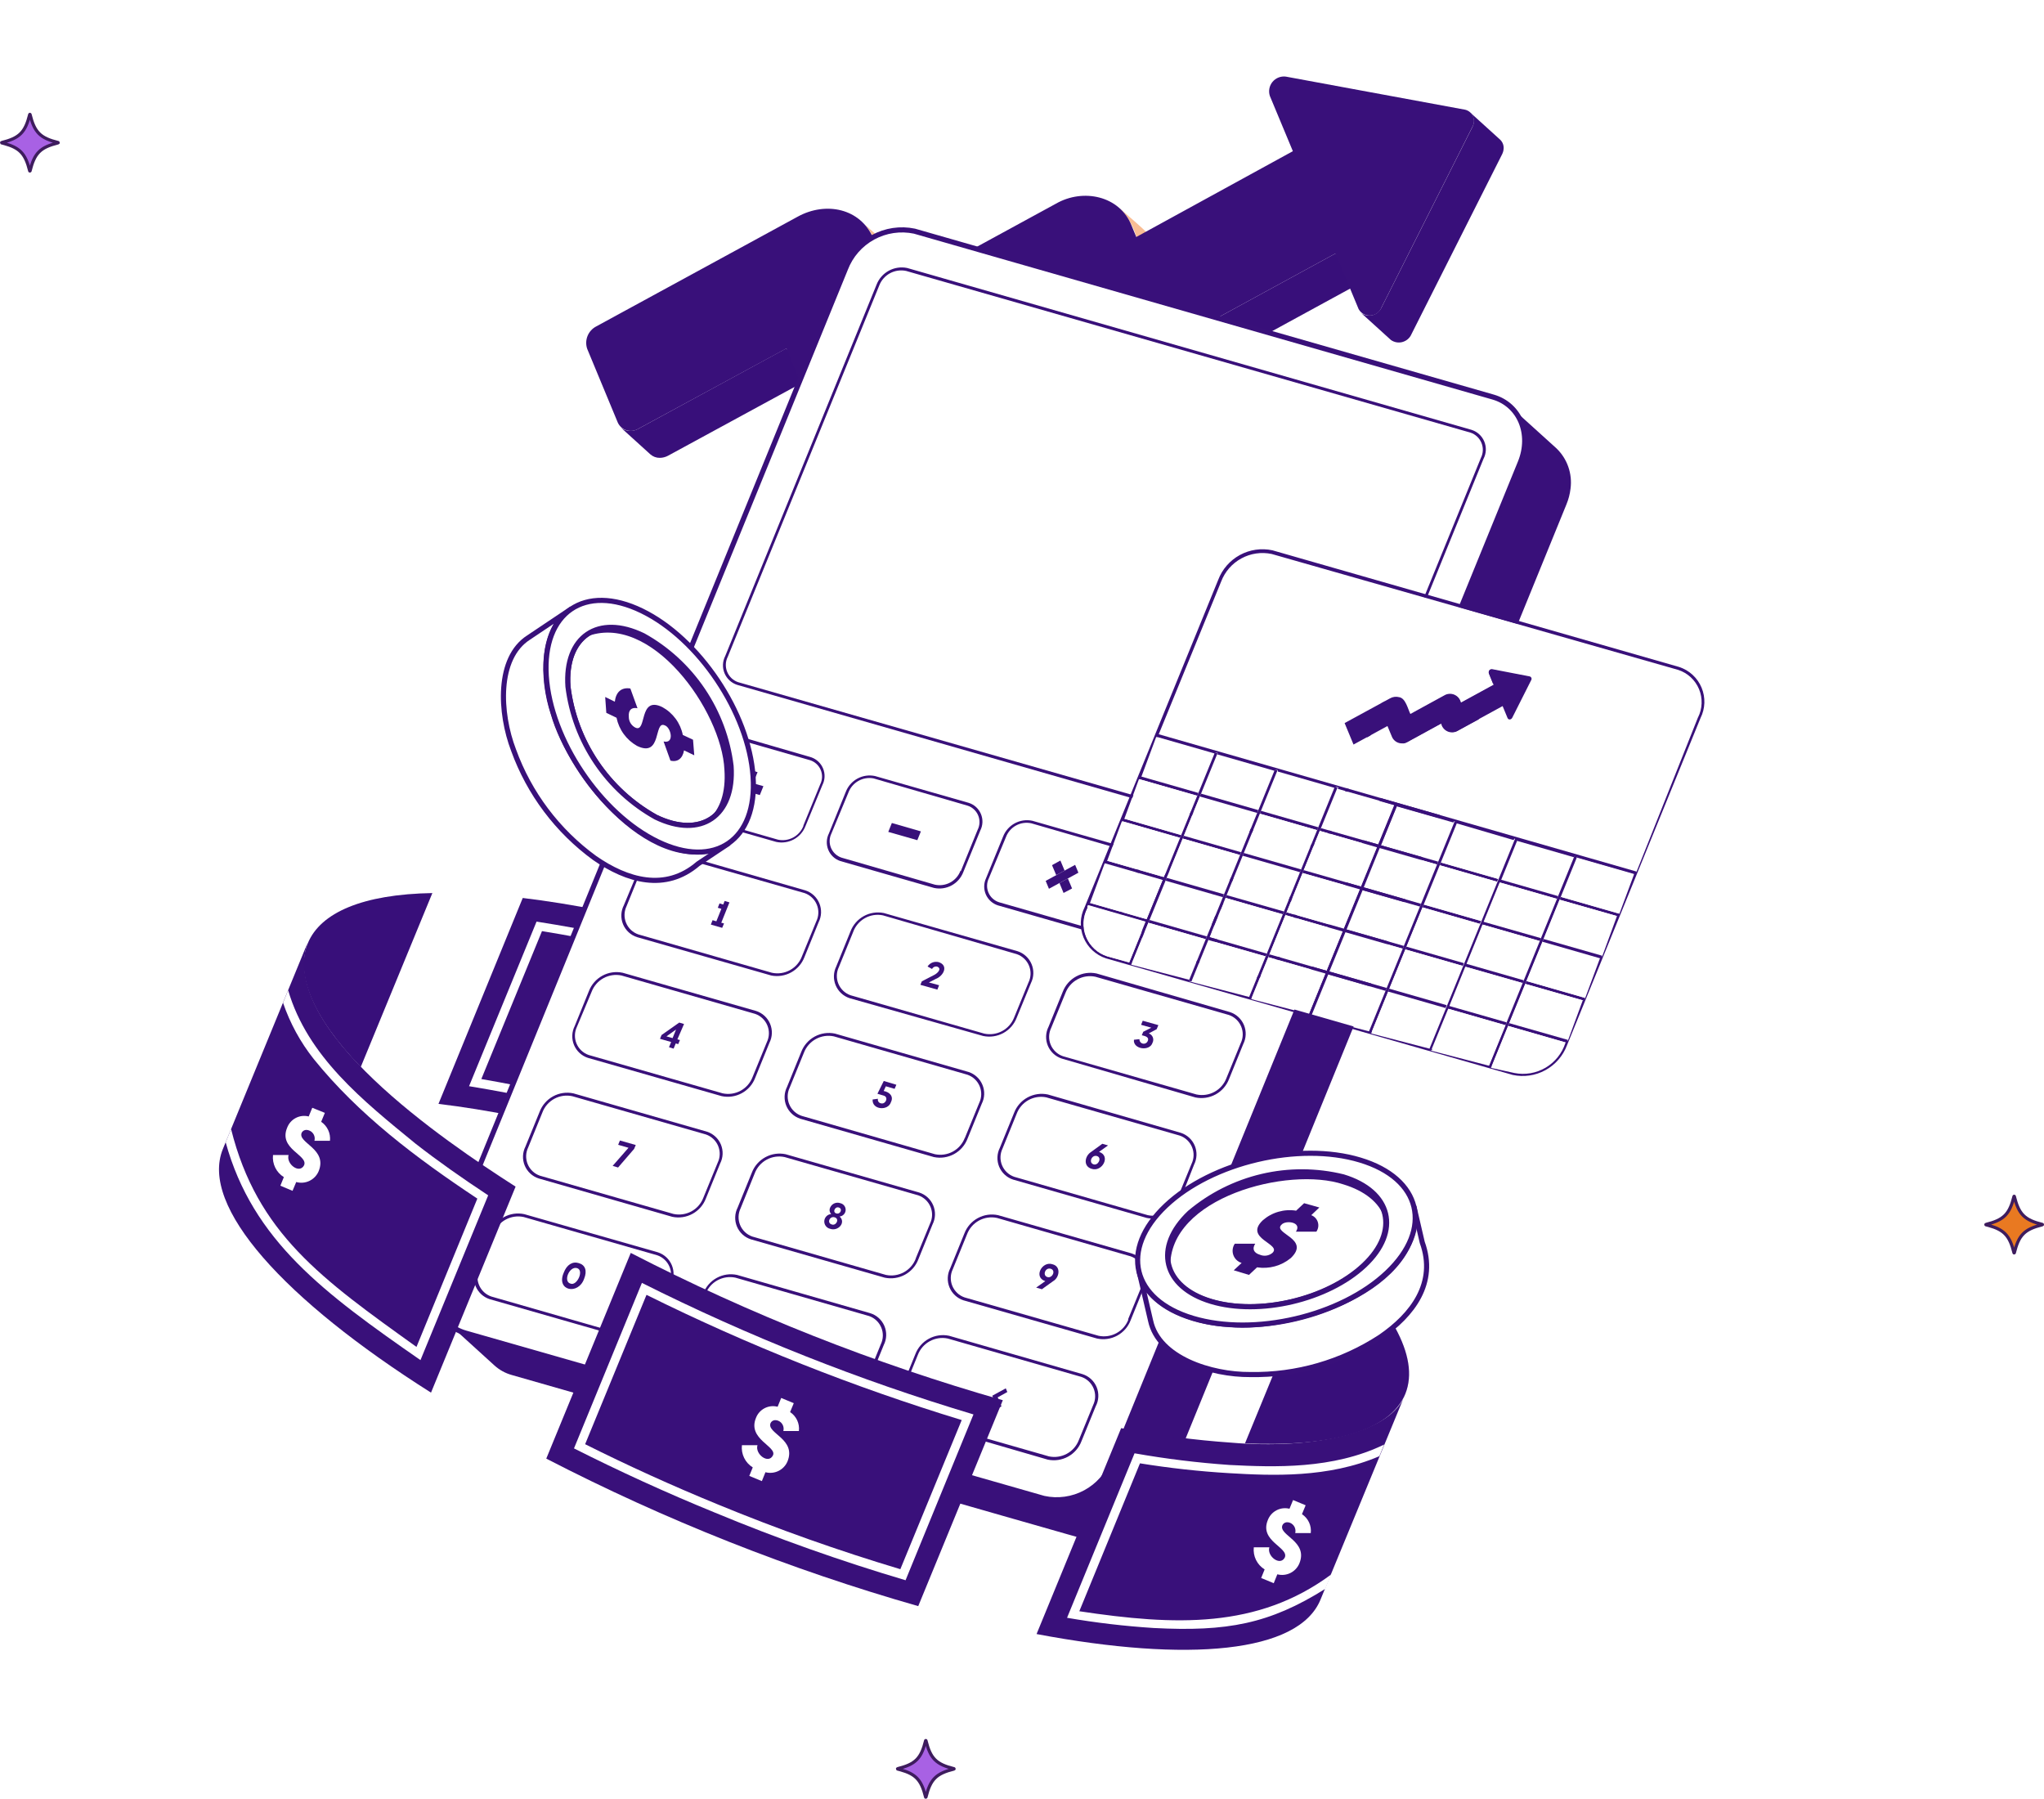 
<svg width="308" height="271" viewBox="0 0 308 271" fill="none" xmlns="http://www.w3.org/2000/svg">
<g clip-path="url(#clip0_9003_3762)" filter="url(#filter0_d_9003_3762)">
<path d="M122.923 46.556L118.454 42.503L96.185 54.601C95.777 54.847 95.303 54.959 94.828 54.923C94.353 54.888 93.901 54.705 93.534 54.401L98.004 58.454C98.399 58.801 98.91 58.988 99.437 58.978C99.868 58.971 100.291 58.86 100.67 58.654L122.923 46.556Z" fill="#39107A"/>
<path d="M137.594 57.761L161.851 44.538L157.382 40.485L133.171 53.707C131.7 54.594 129.99 55.003 128.276 54.879C126.563 54.755 124.93 54.103 123.601 53.014L128.024 57.021C129.349 58.115 130.979 58.774 132.692 58.906C134.405 59.038 136.117 58.638 137.594 57.761Z" fill="#39107A"/>
<path d="M173.533 49.762C174.335 49.392 205.018 32.594 205.711 32.24L201.242 28.186L169.48 45.508C168.008 46.395 166.298 46.804 164.585 46.68C162.871 46.556 161.238 45.904 159.91 44.815L164.379 48.868C165.643 49.91 167.19 50.551 168.82 50.71C170.45 50.869 172.091 50.539 173.533 49.762Z" fill="#39107A"/>
<path d="M226.577 12.328C226.583 12.086 226.539 11.846 226.446 11.623C226.353 11.4 226.214 11.199 226.037 11.034L221.568 6.98C221.847 7.261 222.026 7.626 222.079 8.018C222.132 8.41 222.055 8.809 221.861 9.153C221.769 9.323 208.192 36.323 208.099 36.477C207.962 36.732 207.773 36.954 207.544 37.13C207.314 37.306 207.05 37.43 206.769 37.496C206.487 37.562 206.195 37.566 205.912 37.51C205.628 37.454 205.36 37.338 205.125 37.17L209.594 41.224C209.844 41.4 210.131 41.519 210.433 41.57C210.735 41.622 211.045 41.606 211.34 41.524C211.635 41.441 211.908 41.294 212.139 41.093C212.37 40.892 212.554 40.641 212.676 40.361L226.361 13.207C226.493 12.932 226.567 12.633 226.577 12.328Z" fill="#39107A"/>
<path opacity="0.1" d="M122.923 46.556L118.454 42.503L96.185 54.601C95.777 54.847 95.303 54.959 94.828 54.923C94.353 54.888 93.901 54.705 93.534 54.401L98.004 58.454C98.399 58.801 98.91 58.988 99.437 58.978C99.868 58.971 100.291 58.86 100.67 58.654L122.923 46.556Z" fill="#39107A"/>
<path opacity="0.1" d="M137.594 57.761L161.851 44.538L157.382 40.485L133.171 53.707C131.7 54.594 129.99 55.003 128.276 54.879C126.563 54.755 124.93 54.103 123.601 53.014L128.024 57.021C129.349 58.115 130.979 58.774 132.692 58.906C134.405 59.038 136.117 58.638 137.594 57.761Z" fill="#39107A"/>
<path opacity="0.1" d="M173.533 49.762C174.335 49.392 205.018 32.594 205.711 32.24L201.242 28.186L169.48 45.508C168.008 46.395 166.298 46.804 164.585 46.68C162.871 46.556 161.238 45.904 159.91 44.815L164.379 48.868C165.643 49.91 167.19 50.551 168.82 50.71C170.45 50.869 172.091 50.539 173.533 49.762Z" fill="#39107A"/>
<path opacity="0.1" d="M226.577 12.328C226.583 12.086 226.539 11.846 226.446 11.623C226.353 11.4 226.214 11.199 226.037 11.034L221.568 6.98C221.847 7.261 222.026 7.626 222.079 8.018C222.132 8.41 222.055 8.809 221.861 9.153C221.769 9.323 208.192 36.323 208.099 36.477C207.962 36.732 207.773 36.954 207.544 37.13C207.314 37.306 207.05 37.43 206.769 37.496C206.487 37.562 206.195 37.566 205.912 37.51C205.628 37.454 205.36 37.338 205.125 37.17L209.594 41.224C209.844 41.4 210.131 41.519 210.433 41.57C210.735 41.622 211.045 41.606 211.34 41.524C211.635 41.441 211.908 41.294 212.139 41.093C212.37 40.892 212.554 40.641 212.676 40.361L226.361 13.207C226.493 12.932 226.567 12.633 226.577 12.328Z" fill="#39107A"/>
<path d="M136.038 29.944C135.375 27.817 131.291 24.858 129.781 23.332C130.578 24.039 131.209 24.912 131.63 25.891L134.867 33.904L139.336 37.896L136.038 29.944Z" fill="#F9BD94"/>
<path d="M174.966 27.94C174.288 25.814 170.204 22.839 168.694 21.314C169.874 22.531 170.741 24.017 171.221 25.644L175.706 29.697L174.966 27.94Z" fill="#F9BD94"/>
<path d="M220.798 6.534C221.061 6.601 221.306 6.729 221.511 6.907C221.717 7.085 221.878 7.309 221.981 7.561C222.085 7.813 222.128 8.085 222.107 8.356C222.086 8.628 222.002 8.89 221.861 9.123L208.191 36.277C208.068 36.623 207.848 36.926 207.557 37.15C207.267 37.374 206.918 37.51 206.552 37.541C206.186 37.571 205.819 37.496 205.495 37.324C205.171 37.152 204.903 36.89 204.724 36.57L201.241 28.187L169.479 45.508C164.193 48.282 159.031 46.109 157.382 40.484L133.171 53.707C128.933 56.034 123.724 54.94 121.798 50.44L118.5 42.503L96.185 54.601C95.927 54.76 95.638 54.863 95.338 54.904C95.037 54.944 94.731 54.92 94.441 54.835C94.15 54.749 93.88 54.603 93.65 54.406C93.419 54.209 93.233 53.965 93.103 53.692L88.479 42.55C88.265 41.916 88.286 41.227 88.538 40.607C88.79 39.988 89.256 39.479 89.851 39.175L120.21 22.639C124.448 20.312 129.673 21.39 131.584 25.89L134.866 33.904L159.123 20.681C163.207 18.339 168.709 19.495 170.496 23.949L171.221 25.706L194.815 12.776L191.347 4.454C191.23 4.096 191.205 3.714 191.275 3.343C191.345 2.973 191.507 2.626 191.747 2.336C191.987 2.045 192.297 1.82 192.647 1.681C192.998 1.542 193.377 1.494 193.751 1.541L220.798 6.534Z" fill="#39107A"/>
<path d="M131.198 139.161L118.469 170.183C99.02 162.786 80.681 158.07 66.072 156.313L78.77 125.291C93.426 127.048 111.75 131.764 131.198 139.161Z" fill="#39107A"/>
<path d="M125.142 141.78L115.896 164.296C101.833 159.057 87.315 155.131 72.529 152.568L81.668 130.284C96.498 132.696 111.058 136.546 125.142 141.78ZM126.884 141.01C111.998 135.386 96.572 131.311 80.851 128.851L70.68 153.647C86.368 156.23 101.761 160.36 116.635 165.976L126.884 141.01Z" fill="white"/>
<path d="M98.265 151.751L97.711 153.077L95.815 152.306L96.339 151.027C95.767 150.689 95.303 150.195 95.003 149.602C94.703 149.01 94.578 148.344 94.644 147.683H96.986C96.601 149.039 98.635 150.58 99.329 149.224C99.976 147.683 95.445 146.789 96.77 143.568C97.008 142.934 97.471 142.41 98.072 142.097C98.672 141.784 99.367 141.704 100.022 141.873L100.562 140.563L102.457 141.334L101.902 142.674C102.361 142.988 102.727 143.42 102.96 143.925C103.193 144.429 103.286 144.988 103.228 145.541H100.885C100.969 145.236 100.939 144.911 100.8 144.627C100.661 144.343 100.422 144.12 100.13 144C99.544 143.753 99.128 144 98.959 144.339C98.343 145.88 102.904 146.743 101.517 150.133C101.25 150.741 100.779 151.236 100.184 151.531C99.59 151.827 98.911 151.905 98.265 151.751Z" fill="white"/>
<path d="M190.516 170.183L177.863 201.22C162.755 190.523 146.486 181.569 129.365 174.529L142.094 143.506C161.358 151.69 178.187 161.106 190.516 170.183Z" fill="#39107A"/>
<path d="M144.498 149.578C158.626 155.709 172.149 163.149 184.89 171.8L175.644 194.131C162.843 185.585 149.298 178.21 135.175 172.093L144.498 149.578ZM143.789 147.836L133.541 172.787C148.512 179.19 162.837 187.008 176.322 196.134L186.493 171.338C173.073 162.108 158.768 154.235 143.789 147.836Z" fill="white"/>
<path d="M159.662 176.07L159.123 177.395L157.227 176.624L157.751 175.33C157.191 174.988 156.739 174.493 156.45 173.904C156.16 173.314 156.045 172.654 156.118 172.001H158.46C158.06 173.357 160.094 174.898 160.787 173.542C161.45 172.001 156.919 171.107 158.229 167.886C158.47 167.251 158.936 166.727 159.539 166.414C160.141 166.102 160.838 166.022 161.496 166.191L162.036 164.881L163.931 165.652L163.376 166.993C163.835 167.306 164.201 167.739 164.434 168.243C164.667 168.748 164.76 169.306 164.702 169.859H162.359C162.44 169.554 162.408 169.231 162.269 168.948C162.13 168.665 161.894 168.441 161.604 168.318C161.018 168.071 160.602 168.318 160.433 168.657C159.801 170.198 164.378 171.061 162.976 174.452C162.71 175.074 162.228 175.58 161.62 175.877C161.012 176.174 160.317 176.243 159.662 176.07Z" fill="white"/>
<path d="M236.656 63.617C236.803 62.509 236.687 61.382 236.317 60.327C235.948 59.272 235.335 58.319 234.529 57.545L227.563 51.242C228.596 52.261 229.307 53.56 229.608 54.979C229.91 56.398 229.788 57.874 229.258 59.225C229.258 59.363 167.815 209.897 167.723 210.144C167.275 211.245 166.627 212.253 165.812 213.118C164.762 214.286 163.415 215.148 161.914 215.612C160.414 216.076 158.815 216.125 157.289 215.753L70.125 190.834C69.168 190.56 68.288 190.07 67.552 189.401L74.502 195.719C75.242 196.391 76.128 196.882 77.091 197.152C77.692 197.291 164.286 222.211 164.841 222.272C165.992 222.496 167.179 222.449 168.308 222.133C169.732 221.734 171.046 221.015 172.151 220.033C173.257 219.05 174.124 217.829 174.688 216.462L236.039 65.99C236.354 65.231 236.561 64.433 236.656 63.617Z" fill="#39107A"/>
<path d="M224.989 49.822C228.996 50.978 230.83 55.386 229.089 59.67L167.722 210.142C166.938 212.168 165.455 213.846 163.542 214.875C161.629 215.903 159.411 216.214 157.289 215.752L70.125 190.832C66.118 189.676 64.284 185.269 66.026 180.969L127.392 30.512C128.167 28.483 129.64 26.795 131.546 25.753C133.452 24.711 135.668 24.382 137.794 24.826L224.989 49.822Z" fill="white" stroke="#39107A" stroke-width="0.771" stroke-linecap="round" stroke-linejoin="round"/>
<path d="M138.765 115.258L138.226 116.583L133.849 115.335L134.389 113.994L138.765 115.258Z" fill="#39107A"/>
<path d="M145.978 110.959C146.387 111.089 146.763 111.306 147.079 111.596C147.396 111.885 147.645 112.24 147.811 112.636C147.977 113.032 148.054 113.459 148.039 113.888C148.023 114.317 147.914 114.737 147.719 115.12L145.161 121.376C144.835 122.238 144.211 122.954 143.403 123.395C142.594 123.836 141.654 123.973 140.753 123.781L126.622 119.727C126.218 119.593 125.847 119.374 125.535 119.084C125.223 118.794 124.977 118.441 124.814 118.048C124.65 117.655 124.573 117.232 124.587 116.806C124.601 116.381 124.706 115.963 124.896 115.582L127.438 109.325C127.765 108.461 128.391 107.742 129.203 107.301C130.015 106.859 130.958 106.725 131.861 106.921L145.978 110.959ZM144.776 121.253L147.319 115.012C147.488 114.676 147.582 114.308 147.594 113.932C147.607 113.556 147.537 113.182 147.39 112.836C147.244 112.49 147.024 112.18 146.745 111.928C146.466 111.675 146.136 111.487 145.777 111.375L131.63 107.275C130.847 107.127 130.037 107.261 129.343 107.653C128.649 108.045 128.116 108.67 127.839 109.418L125.281 115.582C125.117 115.918 125.027 116.286 125.017 116.66C125.008 117.034 125.078 117.406 125.224 117.751C125.37 118.096 125.588 118.405 125.864 118.658C126.14 118.911 126.466 119.103 126.822 119.219L140.877 123.287C141.664 123.458 142.485 123.34 143.192 122.955C143.899 122.57 144.445 121.944 144.729 121.191" fill="#39107A"/>
<path d="M121.367 124.15C121.835 124.304 122.264 124.557 122.626 124.891C122.987 125.226 123.272 125.635 123.461 126.09C123.65 126.545 123.738 127.036 123.72 127.528C123.701 128.021 123.577 128.503 123.355 128.943L121.213 134.213C120.837 135.187 120.131 135.997 119.218 136.501C118.305 137.006 117.243 137.172 116.219 136.972L96 131.193C95.526 131.043 95.091 130.79 94.725 130.454C94.359 130.117 94.071 129.704 93.882 129.245C93.692 128.785 93.606 128.289 93.629 127.792C93.651 127.296 93.782 126.81 94.012 126.369L96.185 121.145C96.563 120.152 97.283 119.327 98.216 118.818C99.148 118.31 100.232 118.151 101.271 118.371L121.367 124.15ZM120.843 134.075L123 128.82C123.192 128.427 123.298 127.998 123.311 127.561C123.325 127.124 123.245 126.689 123.077 126.285C122.91 125.882 122.658 125.518 122.339 125.219C122.02 124.92 121.642 124.692 121.228 124.551L101.071 118.803C100.149 118.604 99.188 118.743 98.359 119.192C97.531 119.641 96.891 120.373 96.555 121.253L94.413 126.523C94.224 126.916 94.12 127.343 94.108 127.778C94.096 128.214 94.177 128.646 94.344 129.048C94.511 129.45 94.762 129.812 95.079 130.11C95.397 130.408 95.774 130.635 96.185 130.777L116.312 136.556C117.239 136.756 118.208 136.616 119.04 136.16C119.872 135.704 120.512 134.964 120.843 134.075Z" fill="#39107A"/>
<path d="M112.906 105.966L114.154 106.336L113.476 108L112.228 107.646L112.906 105.966Z" fill="#39107A"/>
<path d="M111.01 110.65L111.688 108.986L112.936 109.34L112.243 111.005L111.01 110.65Z" fill="#39107A"/>
<path d="M115.033 108.446L114.493 109.787L112.952 109.34L110.055 108.523L110.594 107.198L115.033 108.446Z" fill="#39107A"/>
<path d="M122.26 104.101C122.661 104.243 123.027 104.469 123.334 104.764C123.641 105.059 123.881 105.417 124.038 105.812C124.196 106.207 124.267 106.632 124.248 107.057C124.228 107.482 124.118 107.898 123.924 108.277L121.382 114.442C121.056 115.303 120.432 116.019 119.623 116.46C118.815 116.901 117.875 117.038 116.974 116.846L102.842 112.808C102.434 112.674 102.06 112.454 101.745 112.162C101.43 111.871 101.181 111.514 101.016 111.118C100.851 110.722 100.773 110.295 100.787 109.866C100.802 109.437 100.909 109.016 101.101 108.632L103.659 102.375C103.988 101.515 104.612 100.801 105.42 100.361C106.228 99.92 107.166 99.782 108.066 99.971L122.26 104.101ZM121.042 114.411L123.601 108.154C123.767 107.819 123.859 107.452 123.87 107.078C123.881 106.704 123.811 106.332 123.664 105.988C123.518 105.644 123.299 105.336 123.022 105.084C122.745 104.833 122.416 104.645 122.06 104.532L107.959 100.479C107.172 100.309 106.35 100.427 105.643 100.812C104.936 101.196 104.39 101.822 104.106 102.575L101.563 108.832C101.394 109.166 101.3 109.534 101.288 109.909C101.275 110.283 101.345 110.656 101.492 111.001C101.638 111.346 101.859 111.655 102.137 111.906C102.416 112.156 102.746 112.343 103.104 112.454L117.236 116.507C118.02 116.673 118.839 116.553 119.542 116.168C120.246 115.784 120.789 115.161 121.073 114.411" fill="#39107A"/>
<path d="M221.722 54.755C222.155 54.888 222.552 55.115 222.886 55.42C223.221 55.724 223.484 56.099 223.658 56.517C223.831 56.934 223.911 57.385 223.891 57.837C223.87 58.289 223.751 58.731 223.541 59.131L200.733 115.042C200.39 115.945 199.735 116.696 198.888 117.16C198.04 117.623 197.055 117.768 196.109 117.569L111.103 93.189C110.673 93.055 110.277 92.829 109.944 92.525C109.611 92.222 109.349 91.849 109.176 91.433C109.002 91.017 108.922 90.569 108.941 90.119C108.96 89.668 109.077 89.228 109.284 88.828L132.077 32.902C132.423 32.001 133.077 31.252 133.924 30.789C134.771 30.326 135.755 30.179 136.7 30.375L221.722 54.755ZM200.332 114.934L223.14 59.008C223.318 58.66 223.419 58.278 223.437 57.888C223.454 57.497 223.388 57.108 223.242 56.745C223.096 56.383 222.873 56.056 222.59 55.787C222.306 55.518 221.969 55.313 221.599 55.186L136.546 30.821C135.715 30.641 134.846 30.767 134.099 31.174C133.352 31.581 132.777 32.244 132.478 33.041L109.67 88.936C109.491 89.285 109.39 89.668 109.373 90.059C109.355 90.451 109.421 90.841 109.567 91.205C109.713 91.569 109.936 91.897 110.219 92.167C110.503 92.438 110.841 92.644 111.211 92.773L196.356 117.123C197.183 117.299 198.047 117.175 198.79 116.77C199.533 116.366 200.108 115.709 200.409 114.919" fill="#39107A"/>
<path d="M141.432 134.953C142.973 135.446 142.203 137.034 140.985 137.496L139.968 138.02L141.509 138.436L141.247 139.099L138.689 138.375L138.905 137.851L140.631 136.957C141.186 136.726 142.033 135.955 141.216 135.631C141.067 135.597 140.91 135.613 140.771 135.677C140.631 135.741 140.517 135.85 140.446 135.986L139.768 135.616C139.941 135.346 140.195 135.137 140.494 135.018C140.792 134.899 141.12 134.877 141.432 134.953Z" fill="#39107A"/>
<path d="M131.122 187.844C131.597 187.988 132.035 188.235 132.404 188.566C132.774 188.898 133.067 189.306 133.262 189.763C133.457 190.22 133.55 190.713 133.535 191.21C133.519 191.706 133.395 192.193 133.171 192.637L131.029 197.907C130.654 198.898 129.936 199.721 129.006 200.227C128.076 200.734 126.994 200.889 125.959 200.666L105.817 194.902C105.349 194.748 104.919 194.496 104.558 194.161C104.196 193.826 103.912 193.417 103.723 192.962C103.534 192.507 103.446 192.016 103.464 191.524C103.482 191.032 103.607 190.549 103.829 190.109L105.986 184.839C106.364 183.85 107.082 183.028 108.012 182.523C108.941 182.017 110.021 181.86 111.057 182.08L131.122 187.844ZM130.582 197.799L132.724 192.529C132.913 192.137 133.017 191.709 133.029 191.274C133.041 190.839 132.961 190.406 132.793 190.004C132.626 189.602 132.375 189.24 132.058 188.942C131.741 188.644 131.364 188.417 130.952 188.275L110.825 182.496C109.902 182.299 108.939 182.439 108.11 182.892C107.282 183.344 106.643 184.079 106.31 184.962L104.168 190.217C103.979 190.609 103.875 191.037 103.863 191.472C103.851 191.907 103.931 192.34 104.099 192.742C104.266 193.144 104.517 193.505 104.834 193.803C105.152 194.101 105.529 194.329 105.94 194.47L126.067 200.25C126.988 200.444 127.948 200.305 128.776 199.856C129.603 199.407 130.244 198.678 130.582 197.799Z" fill="#39107A"/>
<path d="M99.129 178.674C99.598 178.826 100.029 179.077 100.392 179.411C100.755 179.745 101.042 180.154 101.232 180.609C101.423 181.065 101.512 181.556 101.495 182.049C101.478 182.542 101.354 183.026 101.132 183.466L98.975 188.737C98.597 189.726 97.879 190.547 96.949 191.053C96.019 191.559 94.939 191.716 93.904 191.496L73.778 185.732C73.308 185.578 72.876 185.325 72.513 184.989C72.15 184.654 71.864 184.244 71.673 183.787C71.483 183.331 71.394 182.839 71.411 182.344C71.428 181.85 71.552 181.366 71.774 180.924L73.916 175.684C74.294 174.692 75.015 173.868 75.948 173.362C76.881 172.856 77.964 172.701 79.002 172.925L99.129 178.674ZM98.589 188.614L100.808 183.389C101 182.997 101.106 182.568 101.12 182.131C101.133 181.694 101.053 181.259 100.885 180.855C100.718 180.451 100.466 180.088 100.147 179.789C99.829 179.49 99.45 179.262 99.036 179.121L78.909 173.357C77.988 173.159 77.026 173.297 76.198 173.746C75.37 174.196 74.73 174.927 74.394 175.807L72.252 181.078C72.063 181.47 71.959 181.898 71.947 182.333C71.935 182.768 72.015 183.201 72.183 183.603C72.35 184.004 72.601 184.366 72.918 184.664C73.236 184.962 73.613 185.189 74.024 185.331L94.074 191.095C94.997 191.289 95.959 191.147 96.786 190.695C97.614 190.243 98.253 189.51 98.589 188.629" fill="#39107A"/>
<path d="M95.8 162.508L95.553 163.094L93.134 165.899L92.317 165.652L94.706 162.924L93.149 162.477L93.411 161.83L95.8 162.508Z" fill="#39107A"/>
<path d="M106.541 160.505C107.01 160.658 107.439 160.91 107.8 161.246C108.162 161.581 108.446 161.99 108.633 162.446C108.821 162.902 108.907 163.392 108.887 163.885C108.866 164.377 108.739 164.859 108.514 165.297L106.372 170.553C105.997 171.544 105.28 172.369 104.35 172.878C103.42 173.387 102.339 173.546 101.301 173.327L81.175 167.547C80.705 167.396 80.274 167.144 79.911 166.81C79.548 166.476 79.261 166.067 79.071 165.612C78.881 165.156 78.791 164.665 78.808 164.172C78.826 163.679 78.95 163.195 79.171 162.755L81.314 157.5C81.691 156.507 82.411 155.681 83.344 155.173C84.276 154.664 85.36 154.505 86.399 154.726L106.541 160.505ZM105.986 170.445L108.144 165.174C108.333 164.782 108.437 164.354 108.449 163.919C108.461 163.484 108.38 163.051 108.213 162.649C108.046 162.248 107.795 161.886 107.478 161.588C107.16 161.29 106.783 161.063 106.372 160.921L86.245 155.157C85.324 154.956 84.36 155.092 83.531 155.542C82.703 155.992 82.063 156.725 81.73 157.607L79.588 162.878C79.398 163.27 79.294 163.698 79.282 164.133C79.271 164.568 79.351 165.001 79.518 165.403C79.686 165.804 79.936 166.166 80.254 166.464C80.571 166.762 80.948 166.99 81.36 167.131L101.486 172.895C102.406 173.092 103.365 172.954 104.191 172.504C105.016 172.055 105.653 171.324 105.986 170.445Z" fill="#39107A"/>
<path d="M126.514 173.28C127.531 174.189 126.283 175.561 125.081 175.13C124.818 175.07 124.585 174.917 124.425 174.7C124.265 174.483 124.188 174.216 124.209 173.947C124.229 173.678 124.346 173.425 124.537 173.235C124.728 173.045 124.981 172.93 125.25 172.91C125.126 172.782 125.044 172.618 125.016 172.442C124.989 172.265 125.017 172.084 125.096 171.924C125.222 171.64 125.452 171.415 125.738 171.294C126.025 171.174 126.347 171.168 126.637 171.277C126.873 171.331 127.081 171.466 127.225 171.659C127.37 171.852 127.441 172.09 127.426 172.331C127.411 172.572 127.311 172.799 127.144 172.973C126.977 173.147 126.754 173.256 126.514 173.28ZM125.343 174.482C126.006 174.713 126.545 173.635 125.774 173.404C125.004 173.172 124.557 174.267 125.343 174.482ZM126.391 171.924C125.836 171.724 125.389 172.633 126.021 172.818C126.653 173.003 127.007 172.094 126.391 171.924Z" fill="#39107A"/>
<path d="M138.534 169.674C139.003 169.828 139.432 170.08 139.793 170.415C140.155 170.75 140.44 171.159 140.628 171.614C140.817 172.069 140.905 172.56 140.887 173.052C140.869 173.545 140.744 174.027 140.522 174.467L138.38 179.737C138.003 180.726 137.285 181.548 136.355 182.054C135.425 182.559 134.345 182.716 133.31 182.496L113.137 176.717C112.669 176.565 112.24 176.314 111.879 175.981C111.517 175.647 111.233 175.24 111.044 174.786C110.855 174.332 110.766 173.842 110.785 173.351C110.803 172.86 110.927 172.378 111.149 171.94L113.291 166.669C113.671 165.678 114.392 164.855 115.324 164.347C116.256 163.838 117.338 163.678 118.377 163.895L138.534 169.674ZM137.98 179.614L140.137 174.359C140.329 173.966 140.435 173.537 140.448 173.1C140.462 172.663 140.382 172.229 140.214 171.825C140.046 171.421 139.795 171.058 139.476 170.759C139.157 170.46 138.778 170.232 138.365 170.09L118.238 164.327C117.317 164.128 116.355 164.267 115.527 164.716C114.699 165.165 114.059 165.897 113.723 166.777L111.596 172.047C111.407 172.44 111.303 172.867 111.291 173.302C111.279 173.738 111.36 174.17 111.527 174.572C111.694 174.974 111.945 175.336 112.262 175.634C112.58 175.932 112.957 176.159 113.368 176.301L133.495 182.08C134.416 182.273 135.375 182.131 136.201 181.679C137.026 181.226 137.662 180.494 137.995 179.614" fill="#39107A"/>
<path d="M135.067 153.431L134.805 154.047L133.48 153.662L133.156 154.371C134.034 154.525 134.697 155.172 134.25 156.051C133.834 157.407 131.368 157.222 131.492 155.65L132.293 155.542C132.275 155.614 132.271 155.689 132.282 155.762C132.293 155.836 132.319 155.906 132.358 155.969C132.396 156.032 132.448 156.087 132.508 156.13C132.568 156.174 132.637 156.204 132.709 156.22C133.418 156.467 133.973 155.296 133.156 155.065L132.216 154.787L133.171 152.861L135.067 153.431Z" fill="#39107A"/>
<path d="M151.557 199.17L151.788 199.725L150.339 200.527L150.909 201.883L150.324 202.206C150.154 201.821 149.677 200.665 149.522 200.28L151.557 199.17Z" fill="#39107A"/>
<path d="M163.115 197.029C163.593 197.179 164.032 197.432 164.401 197.771C164.77 198.109 165.06 198.525 165.25 198.989C165.44 199.453 165.525 199.952 165.499 200.453C165.474 200.953 165.339 201.442 165.103 201.884L162.96 207.139C162.583 208.129 161.866 208.951 160.936 209.46C160.007 209.968 158.927 210.129 157.89 209.913L137.794 204.072C137.325 203.92 136.894 203.669 136.531 203.334C136.168 203 135.881 202.592 135.691 202.136C135.5 201.681 135.411 201.19 135.428 200.697C135.445 200.204 135.569 199.72 135.791 199.279L137.933 194.009C138.314 193.019 139.035 192.197 139.967 191.691C140.899 191.186 141.981 191.029 143.019 191.25L163.115 197.029ZM162.56 206.969L164.717 201.699C164.906 201.307 165.01 200.879 165.022 200.444C165.034 200.009 164.954 199.576 164.786 199.174C164.619 198.772 164.368 198.41 164.051 198.112C163.734 197.814 163.357 197.587 162.945 197.445L142.818 191.666C141.895 191.472 140.934 191.614 140.106 192.066C139.278 192.518 138.639 193.251 138.303 194.132L136.161 199.387C135.969 199.78 135.863 200.209 135.85 200.646C135.836 201.083 135.916 201.518 136.084 201.921C136.251 202.325 136.503 202.689 136.822 202.988C137.141 203.287 137.52 203.514 137.933 203.656L158.06 209.42C158.979 209.614 159.937 209.474 160.762 209.024C161.587 208.575 162.224 207.847 162.56 206.969Z" fill="#39107A"/>
<path d="M158.6 180.478C159.91 180.801 159.648 182.481 158.692 183.02L156.997 184.238L156.134 183.991L157.506 183.02C155.672 182.419 157.043 179.938 158.6 180.478ZM157.829 182.404C158.554 182.635 159.155 181.418 158.338 181.156C157.521 180.894 157.028 182.157 157.829 182.404Z" fill="#39107A"/>
<path d="M170.527 178.843C170.995 178.997 171.425 179.25 171.786 179.585C172.148 179.919 172.433 180.328 172.621 180.783C172.81 181.239 172.898 181.729 172.88 182.221C172.862 182.714 172.737 183.196 172.515 183.636L170.373 188.907C169.998 189.897 169.28 190.721 168.35 191.227C167.42 191.733 166.338 191.889 165.303 191.665L145.161 185.902C144.694 185.746 144.266 185.492 143.907 185.157C143.547 184.821 143.263 184.413 143.074 183.958C142.886 183.504 142.797 183.015 142.814 182.523C142.831 182.031 142.953 181.549 143.173 181.109L145.315 175.838C145.693 174.846 146.413 174.023 147.346 173.516C148.28 173.01 149.363 172.855 150.401 173.08L170.527 178.843ZM169.972 188.799L172.13 183.528C172.319 183.136 172.423 182.709 172.435 182.273C172.447 181.838 172.366 181.405 172.199 181.004C172.032 180.602 171.781 180.24 171.464 179.942C171.146 179.644 170.769 179.417 170.358 179.275L150.231 173.496C149.308 173.299 148.345 173.439 147.516 173.891C146.688 174.344 146.049 175.078 145.716 175.962L143.574 181.217C143.384 181.609 143.28 182.036 143.268 182.472C143.257 182.907 143.337 183.34 143.504 183.741C143.672 184.143 143.923 184.505 144.24 184.803C144.557 185.101 144.934 185.328 145.346 185.47L165.534 191.249C166.453 191.443 167.411 191.303 168.236 190.854C169.061 190.405 169.698 189.676 170.034 188.799" fill="#39107A"/>
<path d="M165.611 163.541C167.445 164.142 166.073 166.623 164.502 166.099C163.176 165.714 163.454 164.157 164.409 163.556L166.104 162.323L166.967 162.57L165.611 163.541ZM164.779 165.421C165.488 165.652 166.089 164.419 165.303 164.173C164.517 163.926 163.978 165.159 164.779 165.421Z" fill="#39107A"/>
<path d="M153.36 133.32C153.826 133.475 154.254 133.729 154.614 134.065C154.974 134.4 155.258 134.808 155.446 135.263C155.635 135.717 155.724 136.207 155.707 136.698C155.69 137.19 155.567 137.672 155.348 138.112L153.206 143.321C152.831 144.312 152.113 145.135 151.183 145.642C150.252 146.148 149.171 146.303 148.136 146.08L127.993 140.378C127.531 140.221 127.107 139.968 126.75 139.635C126.393 139.302 126.111 138.897 125.923 138.446C125.735 137.996 125.645 137.51 125.659 137.022C125.673 136.534 125.791 136.055 126.005 135.616L128.148 130.345C128.518 129.36 129.227 128.539 130.147 128.028C131.067 127.517 132.139 127.35 133.172 127.556L153.36 133.32ZM152.805 143.321L154.963 138.051C155.16 137.657 155.271 137.226 155.288 136.787C155.305 136.347 155.228 135.909 155.061 135.502C154.895 135.094 154.643 134.727 154.323 134.425C154.003 134.123 153.622 133.893 153.206 133.751L133.048 127.91C132.119 127.717 131.152 127.867 130.325 128.332C129.498 128.796 128.867 129.544 128.548 130.438L126.406 135.693C126.217 136.084 126.112 136.511 126.099 136.945C126.086 137.379 126.165 137.812 126.331 138.213C126.497 138.615 126.746 138.977 127.062 139.276C127.377 139.574 127.753 139.803 128.163 139.946L148.305 145.725C149.218 145.922 150.172 145.789 150.996 145.349C151.82 144.908 152.461 144.19 152.805 143.321Z" fill="#39107A"/>
<path d="M145.947 151.504C146.416 151.657 146.845 151.91 147.206 152.245C147.568 152.58 147.853 152.989 148.041 153.444C148.23 153.899 148.319 154.39 148.3 154.882C148.282 155.374 148.157 155.857 147.935 156.297L145.793 161.552C145.416 162.542 144.698 163.364 143.769 163.873C142.84 164.381 141.76 164.542 140.723 164.326L120.581 158.547C120.113 158.393 119.683 158.14 119.322 157.805C118.961 157.471 118.676 157.062 118.487 156.607C118.298 156.151 118.21 155.661 118.228 155.169C118.247 154.676 118.371 154.194 118.593 153.754L120.735 148.483C121.116 147.493 121.837 146.672 122.769 146.166C123.701 145.66 124.783 145.504 125.821 145.725L145.947 151.504ZM145.393 161.444L147.55 156.173C147.739 155.781 147.843 155.354 147.855 154.918C147.867 154.483 147.787 154.05 147.619 153.649C147.452 153.247 147.201 152.885 146.884 152.587C146.566 152.289 146.189 152.062 145.778 151.92L125.651 146.141C124.728 145.947 123.766 146.089 122.939 146.541C122.111 146.993 121.472 147.725 121.136 148.607L118.994 153.862C118.803 154.259 118.701 154.694 118.692 155.134C118.684 155.575 118.77 156.013 118.946 156.418C119.121 156.822 119.381 157.184 119.708 157.48C120.036 157.776 120.423 157.997 120.843 158.131L140.877 163.894C141.796 164.088 142.754 163.948 143.579 163.499C144.404 163.05 145.042 162.321 145.377 161.444" fill="#39107A"/>
<path d="M185.353 142.489C185.822 142.644 186.252 142.899 186.613 143.235C186.974 143.572 187.259 143.982 187.448 144.438C187.636 144.894 187.725 145.386 187.706 145.879C187.688 146.373 187.563 146.856 187.341 147.297L185.199 152.568C184.822 153.558 184.104 154.38 183.175 154.889C182.246 155.397 181.166 155.558 180.129 155.342L159.987 149.486C159.519 149.332 159.089 149.079 158.728 148.744C158.366 148.41 158.081 148.001 157.893 147.546C157.704 147.09 157.616 146.6 157.634 146.108C157.652 145.615 157.777 145.133 157.999 144.693L160.141 139.422C160.521 138.432 161.242 137.61 162.175 137.105C163.107 136.599 164.189 136.443 165.226 136.664L185.353 142.489ZM184.798 152.445L186.956 147.174C187.145 146.782 187.249 146.354 187.261 145.919C187.273 145.484 187.192 145.051 187.025 144.649C186.858 144.247 186.607 143.886 186.289 143.588C185.972 143.29 185.595 143.062 185.184 142.921L165.057 137.157C164.134 136.963 163.172 137.105 162.344 137.557C161.517 138.009 160.877 138.741 160.542 139.623L158.399 144.862C158.208 145.255 158.102 145.684 158.088 146.121C158.075 146.558 158.155 146.993 158.322 147.397C158.49 147.8 158.742 148.164 159.06 148.463C159.379 148.762 159.758 148.99 160.172 149.131L180.298 154.895C181.217 155.089 182.175 154.949 183 154.5C183.825 154.05 184.463 153.322 184.798 152.445Z" fill="#39107A"/>
<path d="M177.94 160.674C178.409 160.828 178.838 161.08 179.199 161.415C179.561 161.75 179.846 162.159 180.034 162.614C180.223 163.069 180.312 163.56 180.293 164.052C180.275 164.544 180.15 165.027 179.928 165.467L177.863 170.722C177.489 171.714 176.772 172.539 175.842 173.047C174.912 173.556 173.83 173.715 172.793 173.496L152.651 167.717C152.183 167.563 151.753 167.311 151.392 166.976C151.031 166.641 150.746 166.232 150.557 165.777C150.368 165.322 150.28 164.831 150.298 164.339C150.317 163.846 150.441 163.364 150.663 162.924L152.805 157.669C153.183 156.676 153.903 155.851 154.835 155.342C155.768 154.834 156.852 154.675 157.891 154.895L177.94 160.674ZM177.386 170.614L179.543 165.359C179.735 164.966 179.841 164.537 179.854 164.1C179.868 163.663 179.788 163.228 179.62 162.825C179.453 162.421 179.201 162.058 178.882 161.758C178.563 161.459 178.184 161.232 177.771 161.09L157.644 155.326C156.734 155.145 155.789 155.292 154.977 155.74C154.165 156.189 153.537 156.91 153.206 157.777L151.064 163.047C150.875 163.439 150.771 163.867 150.759 164.302C150.747 164.737 150.827 165.17 150.995 165.572C151.162 165.974 151.413 166.336 151.73 166.634C152.048 166.932 152.424 167.159 152.836 167.301L172.963 173.08C173.884 173.273 174.843 173.131 175.668 172.679C176.493 172.226 177.13 171.494 177.463 170.614" fill="#39107A"/>
<path d="M162.005 120.298L162.498 121.484L158.06 123.904L157.567 122.717L162.005 120.298Z" fill="#39107A"/>
<path d="M160.911 122.347L161.543 123.857L160.263 124.535L159.647 123.04L160.911 122.347Z" fill="#39107A"/>
<path d="M159.786 119.65L160.418 121.161L159.154 121.839L158.522 120.344L159.786 119.65Z" fill="#39107A"/>
<path d="M169.71 117.708C170.117 117.844 170.489 118.065 170.803 118.358C171.116 118.65 171.363 119.006 171.527 119.402C171.691 119.798 171.767 120.225 171.752 120.653C171.736 121.082 171.628 121.502 171.436 121.885L168.894 128.049C168.57 128.912 167.947 129.63 167.138 130.072C166.328 130.513 165.387 130.649 164.486 130.453L150.354 126.4C149.954 126.269 149.587 126.055 149.275 125.772C148.964 125.489 148.717 125.143 148.549 124.757C148.382 124.371 148.298 123.954 148.304 123.533C148.309 123.112 148.404 122.698 148.582 122.316L151.14 116.059C151.469 115.2 152.093 114.486 152.901 114.045C153.709 113.604 154.647 113.466 155.548 113.655L169.71 117.708ZM168.493 128.018L171.051 121.746C171.22 121.411 171.314 121.044 171.327 120.669C171.339 120.295 171.269 119.922 171.123 119.577C170.976 119.232 170.755 118.923 170.477 118.672C170.198 118.421 169.868 118.234 169.51 118.124L155.409 114.041C154.624 113.868 153.803 113.985 153.098 114.37C152.393 114.755 151.851 115.383 151.572 116.136L149.013 122.301C148.844 122.636 148.75 123.005 148.738 123.381C148.725 123.756 148.795 124.13 148.942 124.476C149.088 124.822 149.308 125.132 149.587 125.385C149.866 125.637 150.196 125.826 150.555 125.938L164.686 129.991C165.471 130.157 166.289 130.037 166.993 129.653C167.696 129.268 168.239 128.645 168.524 127.895" fill="#39107A"/>
<path d="M183.165 130.346C184.135 130.686 183.427 132.134 182.548 131.888C181.67 131.641 182.286 130.085 183.165 130.346Z" fill="#39107A"/>
<path d="M186.216 128.867L185.676 130.192L181.3 128.944L181.839 127.603L186.216 128.867Z" fill="#39107A"/>
<path d="M184.967 125.939C185.938 126.278 185.214 127.711 184.335 127.48C183.457 127.248 184.027 125.677 184.967 125.939Z" fill="#39107A"/>
<path d="M193.443 124.52C193.851 124.652 194.225 124.87 194.54 125.161C194.855 125.451 195.103 125.806 195.267 126.202C195.431 126.598 195.507 127.024 195.49 127.452C195.474 127.88 195.364 128.299 195.169 128.681L192.626 134.938C192.295 135.798 191.668 136.513 190.857 136.953C190.047 137.394 189.106 137.532 188.203 137.342L174.072 133.289C173.666 133.155 173.293 132.935 172.98 132.644C172.666 132.353 172.419 131.999 172.256 131.604C172.092 131.209 172.015 130.783 172.031 130.356C172.046 129.929 172.154 129.51 172.346 129.128L174.888 122.871C175.215 122.006 175.841 121.288 176.653 120.847C177.465 120.405 178.408 120.271 179.311 120.467L193.443 124.52ZM192.226 134.814L194.769 128.65C194.938 128.314 195.032 127.946 195.044 127.57C195.057 127.195 194.987 126.821 194.84 126.475C194.694 126.128 194.474 125.818 194.195 125.566C193.916 125.314 193.586 125.125 193.227 125.013L179.111 120.96C178.325 120.796 177.506 120.917 176.8 121.301C176.094 121.685 175.548 122.307 175.258 123.056L172.715 129.313C172.546 129.647 172.452 130.015 172.44 130.389C172.428 130.764 172.497 131.137 172.644 131.482C172.791 131.827 173.011 132.135 173.29 132.386C173.568 132.637 173.898 132.824 174.257 132.934L188.373 136.987C189.16 137.158 189.981 137.04 190.689 136.655C191.396 136.27 191.941 135.644 192.226 134.891" fill="#39107A"/>
<path d="M113.953 142.319C114.422 142.473 114.851 142.726 115.213 143.061C115.574 143.396 115.859 143.804 116.048 144.26C116.236 144.715 116.325 145.205 116.306 145.698C116.288 146.19 116.164 146.672 115.941 147.112L113.799 152.383C113.425 153.374 112.707 154.197 111.776 154.703C110.846 155.209 109.765 155.365 108.729 155.141L88.587 149.378C88.119 149.224 87.689 148.971 87.328 148.636C86.967 148.302 86.682 147.893 86.493 147.438C86.304 146.983 86.216 146.492 86.234 146C86.253 145.507 86.377 145.025 86.599 144.585L88.741 139.314C89.122 138.324 89.843 137.503 90.775 136.997C91.707 136.491 92.79 136.335 93.827 136.556L113.953 142.319ZM113.399 152.275L115.556 147.004C115.745 146.612 115.849 146.185 115.861 145.749C115.873 145.314 115.793 144.882 115.625 144.48C115.458 144.078 115.207 143.716 114.89 143.418C114.572 143.12 114.196 142.893 113.784 142.751L93.657 136.972C92.734 136.775 91.771 136.915 90.942 137.368C90.114 137.82 89.475 138.554 89.142 139.438L86.938 144.693C86.749 145.085 86.645 145.513 86.633 145.948C86.621 146.383 86.702 146.816 86.869 147.217C87.037 147.619 87.287 147.981 87.605 148.279C87.922 148.577 88.299 148.804 88.71 148.946L108.899 154.725C109.818 154.919 110.776 154.779 111.601 154.33C112.426 153.881 113.063 153.152 113.399 152.275Z" fill="#39107A"/>
<path d="M109.917 125.954L108.684 129.02L109.1 129.128L108.823 129.791L107.112 129.298L107.374 128.635L107.944 128.805L108.699 126.924L108.16 126.77L108.422 126.108L108.977 126.277L109.193 125.738L109.917 125.954Z" fill="#39107A"/>
<path d="M174.55 144.447L174.288 145.064L173.101 145.696C173.237 145.742 173.362 145.817 173.466 145.915C173.57 146.014 173.652 146.134 173.707 146.267C173.761 146.4 173.785 146.543 173.779 146.686C173.773 146.83 173.737 146.97 173.671 147.098C173.255 148.454 170.697 148.084 170.867 146.651L171.699 146.559C171.689 146.713 171.735 146.865 171.828 146.988C171.92 147.111 172.054 147.197 172.204 147.231C172.355 147.264 172.513 147.243 172.649 147.17C172.785 147.098 172.891 146.98 172.947 146.836C173.225 146.204 172.469 146.081 172.053 145.973L172.269 145.449L173.487 144.833L171.945 144.401L172.192 143.785L174.55 144.447Z" fill="#39107A"/>
<path d="M102.072 146.588L102.458 146.696L102.196 147.312L101.826 147.204L101.502 147.99L100.809 147.775L101.132 146.989L99.453 146.511L99.684 145.941L102.35 144.061L103.074 144.276L102.072 146.588ZM101.348 146.403L101.872 145.108L100.424 146.141L101.348 146.403Z" fill="#39107A"/>
<path d="M118.978 190.063C120.642 190.618 119.425 193.145 117.915 192.683C116.404 192.22 117.514 189.554 118.978 190.063Z" fill="#39107A"/>
<path d="M87.232 180.308C88.187 180.585 88.511 181.448 88.017 182.666C87.139 185.147 83.779 184.484 84.935 181.772C85.398 180.524 86.291 180 87.232 180.308ZM85.968 183.39C86.939 183.791 88.079 181.341 86.923 181.048C85.767 180.755 84.828 183.097 85.968 183.39Z" fill="#39107A"/>
<path d="M77.692 168.779L64.947 199.817C42.833 185.839 30.042 171.754 33.586 163.108L46.331 132.086C42.078 145.016 66.812 161.814 77.692 168.779Z" fill="#39107A"/>
<path d="M65.148 124.552L54.36 150.751C39.72 135.617 44.143 124.907 65.148 124.552Z" fill="#39107A"/>
<path opacity="0.1" d="M65.148 124.552L54.36 150.751C39.72 135.617 44.143 124.907 65.148 124.552Z" fill="#39107A"/>
<path d="M62.62 162.307C54.714 155.85 46.346 149.177 43.418 139.191L42.647 141.071C43.693 144.14 45.256 147.007 47.27 149.547C54.02 157.915 62.681 164.449 71.928 170.583L62.758 192.929C48.503 182.711 38.748 175.823 34.819 160.104L34.002 162.092C38.101 176.963 48.919 184.884 63.359 194.917L73.562 170.09C69.616 167.485 65.933 164.896 62.62 162.307Z" fill="white"/>
<path d="M44.636 168.086L44.081 169.412L42.247 168.641L42.771 167.347C42.213 167.002 41.763 166.507 41.474 165.918C41.185 165.329 41.069 164.67 41.137 164.018H43.48C43.095 165.374 45.129 166.915 45.822 165.559C46.47 164.018 41.939 163.124 43.264 159.918C43.498 159.282 43.961 158.754 44.561 158.438C45.162 158.122 45.858 158.04 46.516 158.208L47.055 156.898L48.951 157.668L48.396 159.009C48.855 159.323 49.22 159.755 49.454 160.26C49.687 160.764 49.779 161.323 49.721 161.876H47.379C47.463 161.571 47.432 161.246 47.293 160.962C47.154 160.678 46.916 160.455 46.624 160.335C46.038 160.088 45.622 160.335 45.453 160.674C44.836 162.215 49.398 163.078 48.011 166.468C47.741 167.102 47.249 167.615 46.628 167.913C46.007 168.211 45.299 168.272 44.636 168.086Z" fill="white"/>
<path d="M211.767 199.988L198.976 231.01C195.678 239.039 179.034 240.503 156.195 236.188L168.94 205.166C174.432 206.237 179.986 206.968 185.568 207.354C197.65 208.387 209.81 205.983 211.767 199.988Z" fill="#39107A"/>
<path d="M211.767 199.988C209.456 205.628 200.579 208.032 187.603 207.462L199.839 177.688C209.394 186.472 214.017 194.363 211.767 199.988Z" fill="#39107A"/>
<path opacity="0.1" d="M211.767 199.988C209.456 205.628 200.579 208.032 187.603 207.462L199.839 177.688C209.394 186.472 214.017 194.363 211.767 199.988Z" fill="#39107A"/>
<path d="M185.199 211.947C191.702 212.332 200.148 212.702 207.853 209.389L208.577 207.632C200.872 211.392 191.98 211.053 185.276 210.714C180.476 210.38 175.697 209.793 170.959 208.957L160.788 233.738C165.119 234.486 169.486 235 173.872 235.279C184.906 235.849 191.271 234.663 199.701 229.377L200.579 227.219C189.499 235.418 177.047 234.925 162.637 232.752L171.776 210.467C176.223 211.186 180.703 211.68 185.199 211.947Z" fill="white"/>
<path d="M192.473 227.188L191.933 228.529L190.038 227.743L190.562 226.449C190.001 226.107 189.549 225.612 189.26 225.022C188.971 224.433 188.856 223.773 188.928 223.12H191.271C190.87 224.461 192.904 226.002 193.598 224.661C194.26 223.12 189.73 222.226 191.039 219.021C191.28 218.385 191.745 217.859 192.348 217.544C192.95 217.228 193.647 217.145 194.307 217.31L194.846 216L196.741 216.786L196.187 218.127C196.651 218.432 197.02 218.86 197.254 219.364C197.488 219.867 197.578 220.426 197.512 220.978H195.17C195.247 220.673 195.213 220.351 195.075 220.068C194.937 219.786 194.703 219.562 194.414 219.437C193.829 219.205 193.413 219.437 193.243 219.791C192.611 221.332 197.188 222.18 195.786 225.57C195.52 226.193 195.039 226.699 194.43 226.996C193.822 227.293 193.127 227.361 192.473 227.188Z" fill="white"/>
<path d="M151.11 200.958L138.365 231.981C118.991 226.449 100.216 219.005 82.315 209.758L95.045 178.767C112.954 187.999 131.734 195.433 151.11 200.958Z" fill="#39107A"/>
<path d="M144.915 203.948L135.668 226.417C126.356 223.633 117.191 220.382 108.206 216.677C101.317 213.857 94.567 210.79 88.171 207.585L97.418 185.085C112.705 192.666 128.591 198.975 144.915 203.948ZM146.687 203.1C129.487 197.963 112.769 191.332 96.725 183.282L86.492 208.217C93.272 211.638 100.362 214.89 107.728 217.895C117.118 221.793 126.706 225.193 136.454 228.081L146.687 203.1Z" fill="white"/>
<path d="M115.341 211.807L114.801 213.147L112.906 212.361L113.43 211.082C112.869 210.736 112.418 210.239 112.129 209.647C111.84 209.055 111.724 208.393 111.796 207.738H114.139C113.738 209.079 115.788 210.635 116.466 209.279C117.144 207.923 112.598 206.844 113.907 203.639C114.145 203.001 114.611 202.475 115.215 202.162C115.818 201.849 116.517 201.771 117.175 201.944L117.714 200.618L119.61 201.404L119.055 202.745C119.519 203.05 119.888 203.479 120.122 203.982C120.357 204.486 120.446 205.044 120.38 205.596H118.038C118.118 205.291 118.086 204.968 117.948 204.684C117.809 204.401 117.573 204.178 117.282 204.055C116.697 203.824 116.281 204.055 116.111 204.409C115.479 205.95 120.056 206.798 118.654 210.204C118.385 210.823 117.903 211.326 117.295 211.62C116.687 211.914 115.993 211.98 115.341 211.807Z" fill="white"/>
<path d="M110.163 105.379C109.663 101.292 108.203 97.381 105.902 93.966C103.602 90.55 100.525 87.728 96.925 85.73C90.128 82.432 85.058 85.9 85.582 93.436C86.085 97.526 87.546 101.44 89.847 104.86C92.147 108.279 95.221 111.108 98.82 113.116C105.601 116.398 110.687 112.946 110.163 105.379Z" fill="white" stroke="#39107A" stroke-width="0.771" stroke-linecap="round" stroke-linejoin="round"/>
<path d="M110.363 105.364C110.224 96.318 97.633 79.489 88.017 85.638L88.248 85.962C97.988 81.985 108.775 97.073 109.161 105.996C109.392 109.355 108.513 112.021 106.679 113.501L106.895 113.824C109.376 112.376 110.64 109.309 110.363 105.364Z" fill="#39107A"/>
<path d="M109.716 117.123C98.805 122.886 86.06 106.982 83.379 97.535C81.56 92.126 81.607 84.59 86.045 81.77L79.649 86.054C74.841 89.136 75.242 97.427 77.384 103.006C79.746 109.531 84.008 115.199 89.62 119.28C94.475 122.655 100.269 124.366 105.185 120.143L109.716 117.123Z" fill="white" stroke="#39107A" stroke-width="0.771" stroke-linecap="round" stroke-linejoin="round"/>
<path d="M104.615 103.793L103.074 103.053C102.858 104.286 102.088 104.871 101.025 104.594L99.992 101.712C101.687 102.097 101.102 99.601 100.192 99.293C98.466 98.46 99.807 104.239 95.985 102.375C95.198 101.93 94.516 101.321 93.984 100.59C93.452 99.859 93.084 99.022 92.903 98.137L91.362 97.397L91.192 95.008L92.641 95.717C92.811 94.284 93.612 93.513 94.984 93.729L96.062 96.704C95.138 96.519 94.675 96.996 94.752 97.967C94.745 98.305 94.832 98.638 95.003 98.93C95.175 99.221 95.424 99.459 95.723 99.616C97.526 100.495 96.17 94.762 99.807 96.534C100.595 96.966 101.28 97.565 101.812 98.289C102.345 99.013 102.712 99.845 102.889 100.726L104.43 101.45L104.615 103.793Z" fill="#39107A"/>
<path d="M113.477 106.983C114.139 116.584 107.698 120.976 99.083 116.799C90.468 112.623 82.932 101.45 82.316 91.849C81.699 82.248 88.095 77.856 96.71 82.032C105.324 86.209 112.814 97.382 113.477 106.983ZM85.583 93.452C86.088 97.539 87.55 101.45 89.85 104.867C92.151 108.284 95.224 111.11 98.821 113.116C105.602 116.399 110.687 112.947 110.163 105.411C109.664 101.323 108.204 97.412 105.903 93.997C103.602 90.582 100.526 87.76 96.925 85.762C90.129 82.464 85.059 85.931 85.583 93.467" fill="white"/>
<path d="M85.583 93.452C86.088 97.539 87.55 101.45 89.85 104.867C92.151 108.284 95.224 111.11 98.821 113.116C105.602 116.399 110.687 112.947 110.163 105.411C109.664 101.323 108.204 97.412 105.903 93.997C103.602 90.582 100.526 87.76 96.925 85.762C90.129 82.464 85.059 85.931 85.583 93.467M113.477 106.983C114.139 116.584 107.698 120.976 99.083 116.799C90.468 112.623 82.932 101.45 82.316 91.849C81.699 82.248 88.095 77.856 96.71 82.032C105.324 86.209 112.814 97.382 113.477 106.983Z" stroke="#39107A" stroke-width="0.771" stroke-linecap="round" stroke-linejoin="round"/>
<path d="M202.259 167.3C198.25 166.32 194.068 166.3 190.05 167.243C186.033 168.186 182.296 170.064 179.142 172.725C173.671 177.903 175.104 183.882 182.363 186.071C189.622 188.259 199.962 185.824 205.479 180.646C210.996 175.468 209.517 169.519 202.259 167.3Z" fill="white" stroke="#39107A" stroke-width="0.771" stroke-linecap="round" stroke-linejoin="round"/>
<path d="M202.32 167.101C198.282 166.12 194.07 166.108 190.026 167.064C185.982 168.02 182.221 169.918 179.05 172.602C176.214 175.284 175.089 178.366 175.967 181.032L176.353 180.94C176.014 170.46 194.075 165.652 202.428 168.441C205.633 169.412 207.822 171.169 208.592 173.419L208.993 173.327C208.531 170.506 206.111 168.241 202.32 167.101Z" fill="#39107A"/>
<path d="M213.077 171.863C214.618 184.192 195 190.495 185.214 189.54C179.558 189.293 172.669 186.565 171.637 181.495L173.378 188.985C174.565 194.564 182.455 197.137 188.404 197.091C195.352 197.209 202.175 195.239 207.991 191.435C212.876 188.091 216.513 183.267 214.31 177.18L213.077 171.863Z" fill="white" stroke="#39107A" stroke-width="0.771" stroke-linecap="round" stroke-linejoin="round"/>
<path d="M198.807 171.923L197.589 173.079C197.823 173.168 198.034 173.309 198.206 173.491C198.377 173.674 198.505 173.893 198.579 174.132C198.653 174.371 198.672 174.624 198.634 174.871C198.596 175.119 198.502 175.354 198.36 175.56H195.278C196.248 174.111 193.736 173.788 193.105 174.512C191.702 175.838 197.589 176.623 194.492 179.552C193.792 180.127 192.979 180.548 192.105 180.787C191.231 181.026 190.317 181.078 189.421 180.939L188.204 182.079L185.908 181.385L187.094 180.276C186.808 180.189 186.546 180.037 186.329 179.831C186.112 179.624 185.947 179.37 185.846 179.088C185.746 178.806 185.713 178.505 185.751 178.208C185.788 177.911 185.895 177.627 186.062 177.379H189.144C188.635 178.165 188.928 178.766 189.853 179.043C190.161 179.175 190.5 179.218 190.832 179.169C191.164 179.12 191.476 178.981 191.733 178.766C193.197 177.394 187.356 176.623 190.284 173.85C190.964 173.255 191.767 172.816 192.635 172.566C193.503 172.316 194.416 172.259 195.308 172.401L196.51 171.276L198.807 171.923Z" fill="#39107A"/>
<path d="M204.94 164.773C214.187 167.547 215.975 175.129 209.024 181.725C202.074 188.321 188.99 191.388 179.744 188.614C170.497 185.84 168.694 178.257 175.66 171.662C182.625 165.066 195.725 161.999 204.94 164.773ZM182.487 186.071C189.745 188.259 200.086 185.824 205.603 180.646C211.12 175.468 209.641 169.489 202.382 167.3C198.374 166.32 194.191 166.301 190.174 167.243C186.157 168.186 182.42 170.064 179.266 172.725C173.795 177.903 175.228 183.882 182.487 186.071Z" fill="white" stroke="#39107A" stroke-width="0.771" stroke-linecap="round" stroke-linejoin="round"/>
<path d="M216.945 120.36L217.115 119.944L225.76 122.425L225.575 122.841L216.945 120.36Z" fill="#39107A"/>
<path d="M214.356 126.709L214.526 126.277L223.171 128.759L222.987 129.19L214.356 126.709Z" fill="#39107A"/>
<path d="M214.526 126.277L216.945 120.359L225.576 122.84L223.171 128.758L214.526 126.277Z" fill="white"/>
<path d="M173.209 128.604L175.629 122.686L184.259 125.167L181.855 131.085L173.209 128.604Z" fill="white"/>
<path d="M163.978 125.954L164.178 126.016L172.808 128.497L172.639 128.913L164.008 126.432L163.808 126.386L163.978 125.954Z" fill="#39107A"/>
<path d="M164.178 126.016L166.597 120.098L175.227 122.579L172.808 128.497L164.178 126.016Z" fill="white"/>
<path d="M169.156 113.271L169.356 113.332L177.987 115.813L177.817 116.229L169.172 113.748L168.987 113.702L169.156 113.271Z" fill="#39107A"/>
<path d="M166.567 119.62L166.768 119.666L175.398 122.147L175.228 122.579L166.598 120.097L166.398 120.036L166.567 119.62Z" fill="#39107A"/>
<path d="M243.822 127.602L244.022 127.663L243.853 128.08L243.652 128.018L235.007 125.552L235.176 125.121L243.822 127.602Z" fill="#39107A"/>
<path d="M238.644 140.286L238.844 140.347L238.675 140.764L238.474 140.702L229.844 138.236L230.014 137.805L238.644 140.286Z" fill="#39107A"/>
<path d="M193.69 127.864L193.875 127.448L202.505 129.914L202.335 130.346L193.69 127.864Z" fill="#39107A"/>
<path d="M171.93 106.983L174.349 101.065L182.995 103.547L180.575 109.464L171.93 106.983Z" fill="white"/>
<path d="M171.745 106.937L171.93 106.983L180.575 109.464L180.406 109.895L171.76 107.414L171.56 107.353L171.745 106.937Z" fill="#39107A"/>
<path d="M169.356 113.332L171.76 107.414L180.406 109.895L177.986 115.813L169.356 113.332Z" fill="white"/>
<path d="M166.767 119.666L169.171 113.748L177.817 116.229L175.397 122.147L166.767 119.666Z" fill="white"/>
<path d="M180.976 109.572L183.38 103.654L192.025 106.135L189.606 112.053L180.976 109.572Z" fill="white"/>
<path d="M183.473 103.453C179.281 113.732 174.689 125.029 170.482 135.292C170.065 135.138 170.05 135.292 170.173 134.969C174.319 124.828 178.85 113.686 182.995 103.546V103.33L183.473 103.453Z" fill="#39107A"/>
<path d="M178.386 115.921L180.806 110.003L189.436 112.484L187.017 118.402L178.386 115.921Z" fill="white"/>
<path d="M178.218 116.337L178.388 115.921L187.018 118.403L186.848 118.819L178.218 116.337Z" fill="#39107A"/>
<path d="M175.799 122.254L178.218 116.336L186.848 118.818L184.444 124.735L175.799 122.254Z" fill="white"/>
<path d="M175.628 122.686L175.798 122.254L184.443 124.736L184.259 125.167L175.628 122.686Z" fill="#39107A"/>
<path d="M173.039 129.021L173.209 128.604L181.854 131.086L181.685 131.502L173.039 129.021Z" fill="#39107A"/>
<path d="M190.007 112.16L192.427 106.243L201.057 108.724L198.653 114.642L190.007 112.16Z" fill="white"/>
<path d="M189.838 112.592L190.007 112.161L198.653 114.642L198.468 115.073L189.838 112.592Z" fill="#39107A"/>
<path d="M170.574 135.077L173.04 129.021L181.686 131.502L179.22 137.558L170.574 135.077Z" fill="white"/>
<path d="M187.418 118.51L189.837 112.592L198.468 115.073L196.063 120.991L187.418 118.51Z" fill="white"/>
<path d="M184.829 124.859L187.249 118.926L195.894 121.407L193.475 127.325L184.829 124.859Z" fill="white"/>
<path d="M184.659 125.275L184.829 124.859L193.474 127.325L193.305 127.757L184.659 125.275Z" fill="#39107A"/>
<path d="M182.24 131.193L184.659 125.275L193.305 127.757L190.885 133.674L182.24 131.193Z" fill="white"/>
<path d="M182.07 131.624L182.24 131.193L190.885 133.674L190.716 134.09L182.07 131.624Z" fill="#39107A"/>
<path d="M199.038 114.764L201.457 108.847L210.103 111.312L207.683 117.23L199.038 114.764Z" fill="white"/>
<path d="M198.868 115.181L199.037 114.765L207.683 117.23L207.513 117.662L198.868 115.181Z" fill="#39107A"/>
<path d="M179.604 137.665L182.07 131.624L190.716 134.09L188.25 140.146L179.604 137.665Z" fill="white"/>
<path d="M201.55 108.632C197.342 118.911 192.75 130.207 188.558 140.471C188.142 140.317 188.111 140.471 188.25 140.147L201.056 108.725L201.149 108.509L201.55 108.632Z" fill="#39107A"/>
<path d="M252.868 90.924C253.571 91.151 254.217 91.528 254.761 92.029C255.305 92.53 255.733 93.143 256.017 93.826C256.302 94.508 256.434 95.244 256.407 95.983C256.379 96.722 256.192 97.446 255.858 98.105L246.411 121.222L174.519 100.648L183.966 77.531C184.533 76.047 185.612 74.814 187.007 74.054C188.403 73.294 190.024 73.057 191.579 73.386L252.868 90.924ZM227.871 98.151L230.738 92.465C230.766 92.419 230.784 92.368 230.79 92.315C230.796 92.262 230.79 92.208 230.772 92.158C230.754 92.108 230.725 92.062 230.687 92.024C230.649 91.987 230.603 91.958 230.553 91.941L224.851 90.893C224.773 90.879 224.693 90.887 224.619 90.914C224.545 90.942 224.479 90.989 224.429 91.05C224.379 91.111 224.346 91.184 224.334 91.262C224.321 91.34 224.329 91.42 224.358 91.494L225.067 93.235L220.135 95.932L219.981 95.562C219.88 95.35 219.735 95.162 219.556 95.01C219.377 94.858 219.168 94.745 218.942 94.679C218.717 94.614 218.48 94.597 218.247 94.63C218.014 94.662 217.791 94.744 217.592 94.869L212.522 97.643L211.767 95.963C211.668 95.749 211.525 95.558 211.345 95.405C211.166 95.251 210.956 95.138 210.729 95.074C210.502 95.009 210.264 94.995 210.03 95.031C209.797 95.068 209.575 95.154 209.378 95.285L202.551 98.999L203.892 102.235L209.008 99.446C209.394 100.155 209.702 101.819 210.688 101.973C211.162 102.1 211.666 102.033 212.091 101.788L217.161 99.014C217.218 99.279 217.338 99.526 217.511 99.734C217.684 99.942 217.905 100.105 218.155 100.21C218.404 100.314 218.676 100.357 218.945 100.334C219.215 100.311 219.475 100.223 219.704 100.078L226.361 96.441L227.085 98.198C227.224 98.521 227.656 98.444 227.81 98.198" fill="white"/>
<path d="M230.507 91.91C230.562 91.924 230.613 91.951 230.656 91.988C230.699 92.025 230.733 92.071 230.755 92.123C230.778 92.175 230.788 92.232 230.785 92.288C230.782 92.345 230.766 92.4 230.738 92.45L227.872 98.136C227.717 98.445 227.286 98.522 227.147 98.136L226.423 96.379L219.765 100.016C219.537 100.162 219.277 100.249 219.007 100.272C218.737 100.295 218.466 100.253 218.216 100.148C217.967 100.044 217.746 99.881 217.573 99.673C217.4 99.465 217.28 99.218 217.223 98.953L212.152 101.727C211.956 101.858 211.733 101.944 211.5 101.981C211.267 102.017 211.029 102.003 210.802 101.938C210.575 101.874 210.365 101.761 210.185 101.607C210.006 101.454 209.862 101.263 209.764 101.049L209.07 99.385L203.954 102.174L202.613 98.938L209.44 95.224C209.65 95.102 209.882 95.022 210.123 94.99C210.363 94.959 210.608 94.975 210.842 95.039C211.813 95.193 212.152 96.842 212.522 97.566L217.592 94.792C217.821 94.647 218.081 94.559 218.351 94.536C218.62 94.513 218.892 94.556 219.141 94.66C219.391 94.765 219.612 94.928 219.785 95.136C219.958 95.344 220.078 95.591 220.135 95.856L225.067 93.159L224.358 91.417C224.329 91.343 224.321 91.263 224.334 91.185C224.346 91.107 224.379 91.034 224.429 90.973C224.48 90.912 224.545 90.865 224.619 90.838C224.693 90.81 224.773 90.803 224.851 90.816L230.507 91.91Z" fill="#39107A"/>
<path d="M196.449 121.1L198.868 115.182L207.514 117.663L205.094 123.581L196.449 121.1Z" fill="white"/>
<path d="M196.279 121.53L196.449 121.098L205.094 123.579L204.925 123.995L196.279 121.53Z" fill="#39107A"/>
<path d="M193.875 127.448L196.279 121.53L204.925 123.996L202.505 129.913L193.875 127.448Z" fill="white"/>
<path d="M192.504 106.042L179.528 137.881C179.096 137.727 179.081 137.881 179.22 137.558L192.026 106.135L192.119 105.919L192.504 106.042Z" fill="#39107A"/>
<path d="M191.286 133.782L193.69 127.864L202.336 130.345L199.916 136.263L191.286 133.782Z" fill="white"/>
<path d="M191.116 134.214L191.286 133.782L199.916 136.263L199.746 136.679L191.116 134.214Z" fill="#39107A"/>
<path d="M208.084 117.355L210.488 111.437L219.133 113.918L216.714 119.821L208.084 117.355Z" fill="white"/>
<path d="M207.899 117.77L208.084 117.354L216.714 119.819L216.544 120.251L207.899 117.77Z" fill="#39107A"/>
<path d="M188.65 140.254L191.116 134.213L199.746 136.679L197.281 142.736L188.65 140.254Z" fill="white"/>
<path d="M210.581 111.221C206.389 121.5 201.796 132.796 197.589 143.06C197.173 142.906 197.142 143.06 197.281 142.737C201.427 132.596 205.957 121.454 210.103 111.314V111.113L210.581 111.221Z" fill="#39107A"/>
<path d="M205.495 123.689L207.899 117.771L216.544 120.252L214.125 126.17L205.495 123.689Z" fill="white"/>
<path d="M202.906 130.038L205.325 124.12L213.955 126.586L211.551 132.519L202.906 130.038Z" fill="white"/>
<path d="M202.736 130.453L202.905 130.037L211.551 132.518L211.366 132.934L202.736 130.453Z" fill="#39107A"/>
<path d="M200.317 136.371L202.736 130.454L211.367 132.935L208.962 138.853L200.317 136.371Z" fill="white"/>
<path d="M217.115 119.943L219.519 114.025L228.164 116.507L225.76 122.424L217.115 119.943Z" fill="white"/>
<path d="M197.681 142.844L200.147 136.803L208.777 139.284L206.327 145.325L197.681 142.844Z" fill="white"/>
<path d="M219.611 113.81L206.635 145.649C206.204 145.494 206.188 145.649 206.312 145.325C210.457 135.184 214.988 124.042 219.134 113.902V113.702L219.611 113.81Z" fill="#39107A"/>
<path d="M211.937 132.626L214.356 126.708L222.986 129.19L220.582 135.107L211.937 132.626Z" fill="white"/>
<path d="M211.767 133.043L211.936 132.627L220.582 135.108L220.412 135.524L211.767 133.043Z" fill="#39107A"/>
<path d="M209.348 138.959L211.768 133.042L220.413 135.523L217.994 141.44L209.348 138.959Z" fill="white"/>
<path d="M226.146 122.533L228.565 116.615L237.195 119.096L234.791 125.014L226.146 122.533Z" fill="white"/>
<path d="M225.976 122.947L226.146 122.531L234.791 125.012L234.622 125.428L225.976 122.947Z" fill="#39107A"/>
<path d="M206.712 145.432L209.178 139.391L217.823 141.872L215.358 147.913L206.712 145.432Z" fill="white"/>
<path d="M228.719 116.399L215.743 148.238C215.327 148.084 215.296 148.238 215.435 147.914L228.241 116.507L228.334 116.291L228.719 116.399Z" fill="#39107A"/>
<path d="M223.557 128.881L225.976 122.948L234.622 125.429L232.202 131.347L223.557 128.881Z" fill="white"/>
<path d="M223.387 129.297L223.556 128.881L232.202 131.347L232.032 131.778L223.387 129.297Z" fill="#39107A"/>
<path d="M220.983 135.215L223.387 129.297L232.032 131.778L229.613 137.696L220.983 135.215Z" fill="white"/>
<path d="M220.798 135.646L220.983 135.215L229.613 137.696L229.443 138.112L220.798 135.646Z" fill="#39107A"/>
<path d="M246.611 121.314L246.442 121.746H246.241L237.596 119.265L237.688 119.049L237.288 118.941L237.195 119.157L228.565 116.676V116.46L228.18 116.352L228.087 116.568L219.473 114.04V113.825C219.041 113.732 219.118 113.609 218.995 113.917L210.349 111.451L210.442 111.236L210.226 111.112V111.313L201.581 108.847L201.673 108.631L201.272 108.508L201.18 108.724L192.55 106.242V106.042L192.165 105.919L192.072 106.135L183.427 103.653L183.519 103.453L183.118 103.33V103.545L174.473 101.064H174.272L174.442 100.633H174.642L246.611 121.314Z" fill="#39107A"/>
<path d="M218.394 141.565L220.798 135.647L229.443 138.113L227.024 144.031L218.394 141.565Z" fill="white"/>
<path d="M218.224 141.981L218.394 141.565L227.024 144.031L226.854 144.462L218.224 141.981Z" fill="#39107A"/>
<path d="M235.177 125.12L237.596 119.203L246.242 121.684L243.822 127.602L235.177 125.12Z" fill="white"/>
<path d="M237.688 118.987C233.496 129.281 228.888 140.562 224.697 150.826C224.281 150.672 224.25 150.826 224.388 150.502L237.195 119.095L237.287 118.879L237.688 118.987Z" fill="#39107A"/>
<path d="M232.603 131.47L235.007 125.552L243.652 128.018L241.233 133.936L232.603 131.47Z" fill="white"/>
<path d="M230.013 137.805L232.432 131.888L241.063 134.369L238.643 140.287L230.013 137.805Z" fill="white"/>
<path d="M227.424 144.153L229.844 138.235L238.474 140.701L236.07 146.619L227.424 144.153Z" fill="white"/>
<path d="M236.07 146.619L236.271 146.681L236.086 147.112L235.885 147.051L227.255 144.569L227.425 144.153L236.07 146.619Z" fill="#39107A"/>
<path d="M224.789 150.627L227.255 144.57L235.885 147.051C235.38 148.62 234.316 149.949 232.895 150.784C231.474 151.619 229.796 151.904 228.179 151.582L224.789 150.627Z" fill="white"/>
<path d="M253.038 90.492L191.733 72.909C190.064 72.551 188.322 72.804 186.824 73.621C185.325 74.439 184.169 75.766 183.565 77.362L163.439 126.677C163.085 127.385 162.887 128.162 162.86 128.953C162.833 129.744 162.976 130.532 163.28 131.263C163.584 131.994 164.042 132.651 164.622 133.189C165.203 133.727 165.892 134.135 166.644 134.383L227.949 151.951C229.618 152.309 231.36 152.056 232.858 151.238C234.357 150.421 235.513 149.094 236.117 147.497L256.243 98.183C256.597 97.475 256.794 96.7 256.822 95.91C256.849 95.12 256.706 94.333 256.402 93.603C256.097 92.874 255.639 92.218 255.059 91.681C254.479 91.144 253.789 90.739 253.038 90.492ZM255.858 98.09L246.611 121.314L246.242 121.684L244.022 127.664L243.653 128.018L241.433 134.075L241.064 134.444L238.844 140.424L238.475 140.778L236.271 146.758L235.885 147.128C235.38 148.696 234.316 150.025 232.895 150.86C231.475 151.696 229.797 151.98 228.18 151.658L224.743 150.903L224.435 150.58L215.713 148.314L215.404 147.991L206.682 145.725L206.358 145.402L197.636 143.136L197.327 142.813L188.605 140.547L188.297 140.223L179.574 137.958L179.173 137.835L179.266 137.634L170.528 135.369L170.22 135.045L166.829 134.075C166.127 133.845 165.483 133.467 164.941 132.965C164.399 132.464 163.972 131.851 163.689 131.168C163.407 130.486 163.275 129.751 163.304 129.013C163.332 128.275 163.52 127.551 163.855 126.893V126.462L164.225 126.092L166.444 120.112L166.814 119.742L169.033 113.778L169.403 113.408L171.607 107.429L171.976 107.059L174.196 101.095L174.565 100.725L184.012 77.609C184.58 76.125 185.658 74.892 187.054 74.132C188.45 73.372 190.071 73.135 191.625 73.463L252.868 90.924C253.572 91.151 254.218 91.529 254.761 92.029C255.305 92.531 255.734 93.143 256.018 93.826C256.302 94.508 256.435 95.244 256.407 95.983C256.38 96.722 256.192 97.446 255.858 98.105" fill="#39107A"/>
<path d="M189.606 112.053L180.976 109.572L180.806 110.003L189.437 112.484L189.606 112.053Z" fill="#39107A"/>
<path d="M163.854 126.816L163.993 126.369L172.623 128.85L170.157 134.968L166.829 134.074C166.116 133.847 165.462 133.467 164.912 132.96C164.363 132.452 163.931 131.831 163.647 131.139C163.364 130.447 163.235 129.701 163.271 128.954C163.307 128.207 163.506 127.477 163.854 126.816Z" fill="white"/>
<path d="M187.248 118.926L187.418 118.51L196.063 120.991L195.894 121.407L187.248 118.926Z" fill="#39107A"/>
<path d="M205.325 124.119L205.495 123.688L214.125 126.169L213.956 126.585L205.325 124.119Z" fill="#39107A"/>
<path d="M200.147 136.802L200.316 136.371L208.962 138.852L208.777 139.283L200.147 136.802Z" fill="#39107A"/>
<path d="M209.178 139.392L209.348 138.96L217.993 141.442L217.824 141.873L209.178 139.392Z" fill="#39107A"/>
<path d="M215.743 148.038L218.224 141.981L226.854 144.463L224.388 150.504L215.743 148.038Z" fill="white"/>
<path d="M241.232 133.936L241.433 133.998L241.263 134.429L241.063 134.367L232.433 131.886L232.602 131.47L241.232 133.936Z" fill="#39107A"/>
</g>
<path d="M4.504 17.237L4.521 17.243L4.531 17.258C4.861 18.571 5.232 19.471 5.882 20.121C6.532 20.771 7.432 21.143 8.746 21.473L8.76 21.482C8.764 21.487 8.766 21.494 8.766 21.5L8.76 21.518C8.756 21.522 8.752 21.525 8.747 21.526C7.432 21.856 6.532 22.228 5.882 22.879C5.232 23.529 4.861 24.429 4.531 25.742L4.521 25.757C4.517 25.761 4.51 25.763 4.504 25.763L4.486 25.757L4.476 25.742C4.146 24.429 3.774 23.529 3.123 22.879C2.553 22.31 1.793 21.954 0.73 21.653L0.256 21.526L0.243 21.518C0.239 21.513 0.237 21.506 0.237 21.5L0.243 21.482C0.247 21.478 0.251 21.474 0.256 21.473C1.571 21.143 2.472 20.772 3.123 20.121C3.774 19.471 4.146 18.571 4.476 17.258L4.486 17.243L4.504 17.237Z" fill="#A861E4" stroke="#3E1C5E" stroke-width="0.474"/>
<path d="M139.504 262.237L139.521 262.243L139.531 262.258C139.861 263.571 140.232 264.471 140.882 265.121C141.532 265.772 142.432 266.143 143.746 266.473L143.76 266.482C143.764 266.487 143.766 266.494 143.766 266.5L143.76 266.518C143.756 266.522 143.752 266.525 143.747 266.526C142.432 266.856 141.532 267.228 140.882 267.879C140.232 268.529 139.861 269.429 139.531 270.742L139.521 270.757C139.517 270.761 139.51 270.763 139.504 270.763L139.486 270.757L139.476 270.742C139.146 269.429 138.774 268.529 138.123 267.879C137.553 267.31 136.793 266.954 135.73 266.653L135.256 266.526L135.243 266.518C135.239 266.513 135.237 266.506 135.237 266.5L135.243 266.482C135.247 266.478 135.251 266.474 135.256 266.473C136.571 266.143 137.472 265.772 138.123 265.121C138.774 264.471 139.146 263.571 139.476 262.258L139.486 262.243L139.504 262.237Z" fill="#A861E4" stroke="#3E1C5E" stroke-width="0.474"/>
<path d="M303.504 180.237L303.521 180.243L303.531 180.258C303.861 181.571 304.232 182.471 304.882 183.121C305.532 183.772 306.432 184.143 307.746 184.473L307.76 184.482C307.764 184.487 307.766 184.494 307.766 184.5L307.76 184.518C307.756 184.522 307.752 184.525 307.747 184.526C306.432 184.856 305.532 185.228 304.882 185.879C304.232 186.529 303.861 187.429 303.531 188.742L303.521 188.757C303.517 188.761 303.51 188.763 303.504 188.763L303.486 188.757L303.476 188.742C303.146 187.429 302.774 186.529 302.123 185.879C301.553 185.31 300.793 184.954 299.73 184.653L299.256 184.526L299.243 184.518C299.239 184.513 299.237 184.506 299.237 184.5L299.243 184.482C299.247 184.478 299.251 184.474 299.256 184.473C300.571 184.143 301.472 183.772 302.123 183.121C302.774 182.471 303.146 181.571 303.476 180.258L303.486 180.243L303.504 180.237Z" fill="#E97921" stroke="#3E1C5E" stroke-width="0.474"/>
<defs>
<filter id="filter0_d_9003_3762" x="29" y="0" width="233" height="252.869" filterUnits="userSpaceOnUse" color-interpolation-filters="sRGB">
<feFlood flood-opacity="0" result="BackgroundImageFix"/>
<feColorMatrix in="SourceAlpha" type="matrix" values="0 0 0 0 0 0 0 0 0 0 0 0 0 0 0 0 0 0 127 0" result="hardAlpha"/>
<feOffset dy="10"/>
<feGaussianBlur stdDeviation="2"/>
<feComposite in2="hardAlpha" operator="out"/>
<feColorMatrix type="matrix" values="0 0 0 0 0.243 0 0 0 0 0.11 0 0 0 0 0.369 0 0 0 0.1 0"/>
<feBlend mode="normal" in2="BackgroundImageFix" result="effect1_dropShadow_9003_3762"/>
<feBlend mode="normal" in="SourceGraphic" in2="effect1_dropShadow_9003_3762" result="shape"/>
</filter>
<clipPath id="clip0_9003_3762">
<rect width="225" height="238.869" fill="white" transform="translate(33)"/>
</clipPath>
</defs>
</svg>
